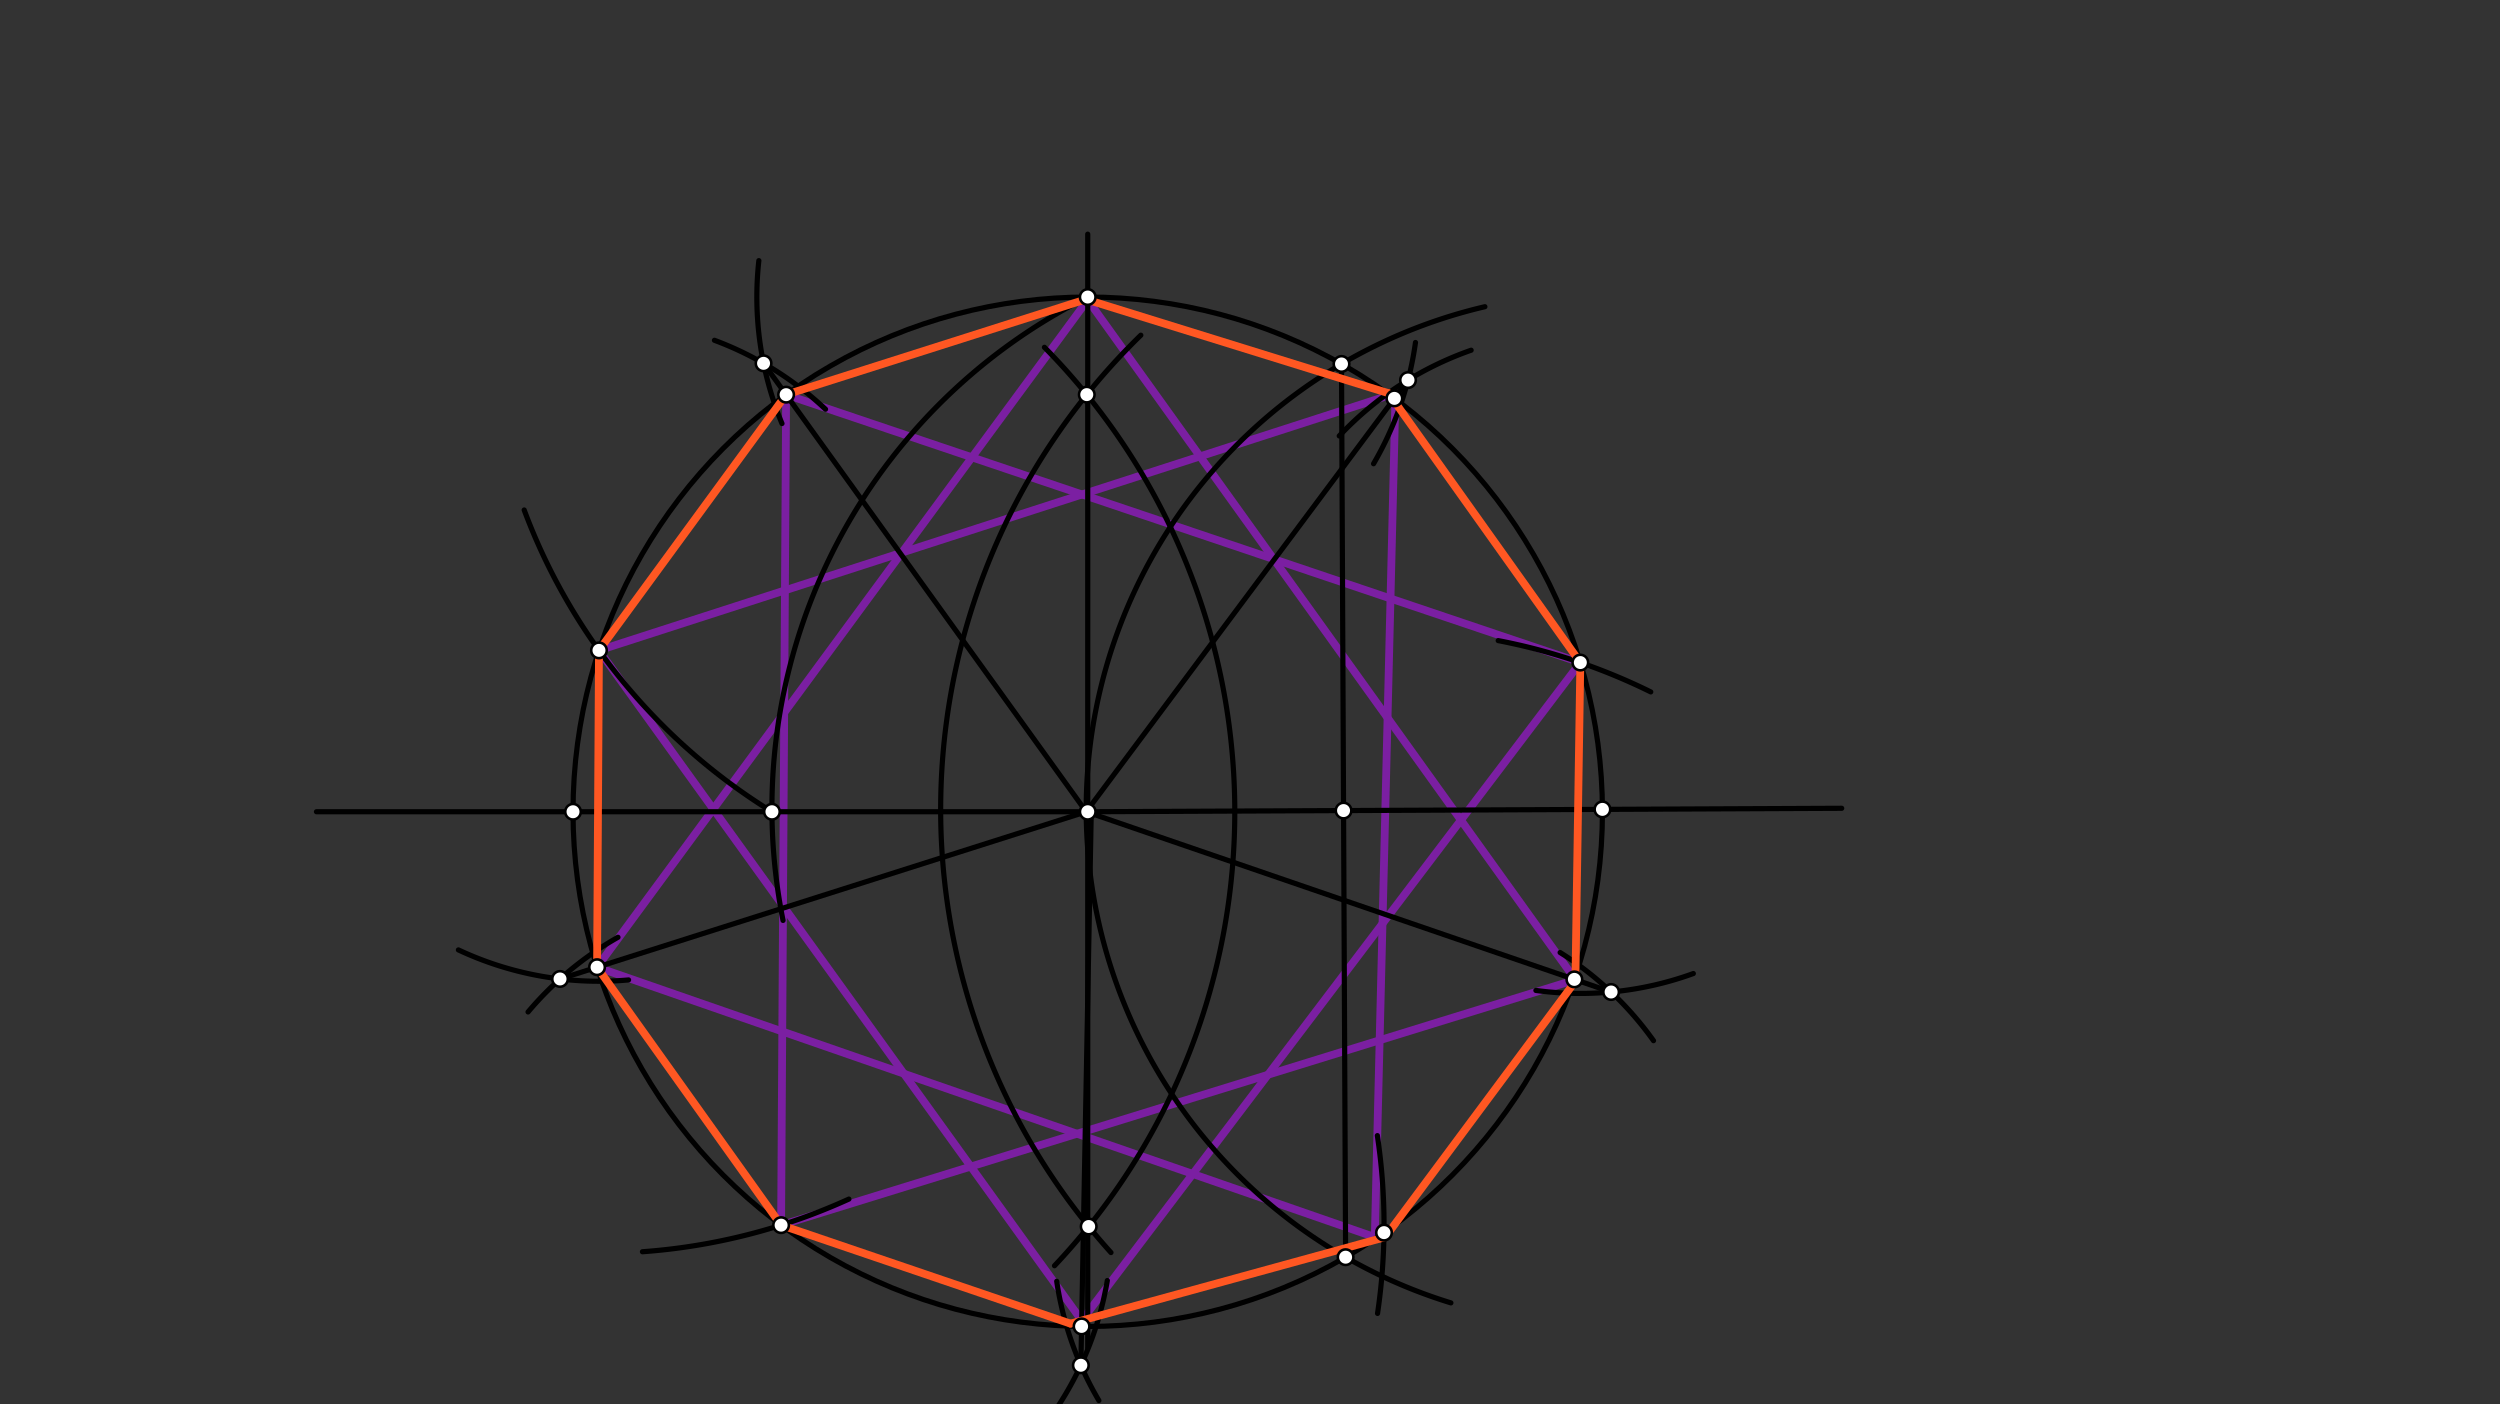 <svg xmlns="http://www.w3.org/2000/svg" class="svg--816" height="100%" preserveAspectRatio="xMidYMid meet" viewBox="0 0 963.78 541.417" width="100%"><rect x="0" y="0" width="963.78" height="541.417" fill="#333333" stroke="none"/><defs><marker id="marker-arrow" markerHeight="16" markerUnits="userSpaceOnUse" markerWidth="24" orient="auto-start-reverse" refX="24" refY="4" viewBox="0 0 24 8"><path d="M 0 0 L 24 4 L 0 8 z" stroke="inherit"></path></marker></defs><g class="aux-layer--949"><g class="element--733"><line stroke="#7B1FA2" stroke-dasharray="none" stroke-linecap="round" stroke-width="3" x1="301.126" x2="607.342" y1="472.31" y2="377.703"></line></g><g class="element--733"><line stroke="#7B1FA2" stroke-dasharray="none" stroke-linecap="round" stroke-width="3" x1="607.342" x2="419.333" y1="377.703" y2="115.604"></line></g><g class="element--733"><line stroke="#7B1FA2" stroke-dasharray="none" stroke-linecap="round" stroke-width="3" x1="419.333" x2="230.174" y1="115.604" y2="372.864"></line></g><g class="element--733"><line stroke="#7B1FA2" stroke-dasharray="none" stroke-linecap="round" stroke-width="3" x1="230.174" x2="530" y1="372.864" y2="476.938"></line></g><g class="element--733"><line stroke="#7B1FA2" stroke-dasharray="none" stroke-linecap="round" stroke-width="3" x1="530" x2="538" y1="476.938" y2="151.604"></line></g><g class="element--733"><line stroke="#7B1FA2" stroke-dasharray="none" stroke-linecap="round" stroke-width="3" x1="538" x2="230.912" y1="151.604" y2="250.727"></line></g><g class="element--733"><line stroke="#7B1FA2" stroke-dasharray="none" stroke-linecap="round" stroke-width="3" x1="230.912" x2="417.009" y1="250.727" y2="509.078"></line></g><g class="element--733"><line stroke="#7B1FA2" stroke-dasharray="none" stroke-linecap="round" stroke-width="3" x1="417.009" x2="609.24" y1="509.078" y2="255.423"></line></g><g class="element--733"><line stroke="#7B1FA2" stroke-dasharray="none" stroke-linecap="round" stroke-width="3" x1="609.24" x2="303.056" y1="255.423" y2="152.152"></line></g><g class="element--733"><line stroke="#7B1FA2" stroke-dasharray="none" stroke-linecap="round" stroke-width="3" x1="303.056" x2="301.126" y1="152.152" y2="472.31"></line></g></g><g class="main-layer--75a"><g class="element--733"><g class="center--a87"><line x1="415.333" y1="312.938" x2="423.333" y2="312.938" stroke="#000000" stroke-width="1" stroke-linecap="round"></line><line x1="419.333" y1="308.938" x2="419.333" y2="316.938" stroke="#000000" stroke-width="1" stroke-linecap="round"></line><circle class="hit--87b" cx="419.333" cy="312.938" r="4" stroke="none" fill="transparent"></circle></g><circle cx="419.333" cy="312.938" fill="none" r="198.425" stroke="#000000" stroke-dasharray="none" stroke-width="2"></circle></g><g class="element--733"><line stroke="#000000" stroke-dasharray="none" stroke-linecap="round" stroke-width="2" x1="419.333" x2="710" y1="312.938" y2="311.604"></line></g><g class="element--733"><line stroke="#000000" stroke-dasharray="none" stroke-linecap="round" stroke-width="2" x1="419.333" x2="122" y1="312.938" y2="312.938"></line></g><g class="element--733"><path d="M 439.8 129.225 A 255.118 255.118 0 0 0 428.291 482.872" fill="none" stroke="#000000" stroke-dasharray="none" stroke-linecap="round" stroke-width="2"></path></g><g class="element--733"><path d="M 406.53 487.951 A 255.118 255.118 0 0 0 402.645 133.892" fill="none" stroke="#000000" stroke-dasharray="none" stroke-linecap="round" stroke-width="2"></path></g><g class="element--733"><line stroke="#000000" stroke-dasharray="none" stroke-linecap="round" stroke-width="2" x1="419.333" x2="419.333" y1="312.938" y2="90.271"></line></g><g class="element--733"><line stroke="#000000" stroke-dasharray="none" stroke-linecap="round" stroke-width="2" x1="419.333" x2="419.333" y1="312.938" y2="519.604"></line></g><g class="element--733"><path d="M 559.333 502.271 A 199.012 199.012 0 0 1 572.435 118.244" fill="none" stroke="#000000" stroke-dasharray="none" stroke-linecap="round" stroke-width="2"></path></g><g class="element--733"><line stroke="#000000" stroke-dasharray="none" stroke-linecap="round" stroke-width="2" x1="517.167" x2="518.747" y1="140.308" y2="484.663"></line></g><g class="element--733"><path d="M 419.333 114.512 A 220.409 220.409 0 0 0 301.871 354.83" fill="none" stroke="#000000" stroke-dasharray="none" stroke-linecap="round" stroke-width="2"></path></g><g class="element--733"><path d="M 297.595 312.938 A 231.864 231.864 0 0 1 202.082 196.613" fill="none" stroke="#000000" stroke-dasharray="none" stroke-linecap="round" stroke-width="2"></path></g><g class="element--733"><path d="M 247.677 482.563 A 232.441 232.441 0 0 0 327.25 462.264" fill="none" stroke="#000000" stroke-dasharray="none" stroke-linecap="round" stroke-width="2"></path></g><g class="element--733"><path d="M 531.063 506.333 A 232.441 232.441 0 0 0 530.99 437.794" fill="none" stroke="#000000" stroke-dasharray="none" stroke-linecap="round" stroke-width="2"></path></g><g class="element--733"><path d="M 636.383 266.738 A 232.441 232.441 0 0 0 577.584 246.963" fill="none" stroke="#000000" stroke-dasharray="none" stroke-linecap="round" stroke-width="2"></path></g><g class="element--733"><path d="M 292.548 100.482 A 127.559 127.559 0 0 0 301.463 163.275" fill="none" stroke="#000000" stroke-dasharray="none" stroke-linecap="round" stroke-width="2"></path></g><g class="element--733"><path d="M 275.433 131.19 A 127.559 127.559 0 0 1 318.244 157.752" fill="none" stroke="#000000" stroke-dasharray="none" stroke-linecap="round" stroke-width="2"></path></g><g class="element--733"><path d="M 176.728 366.206 A 127.559 127.559 0 0 0 242.315 377.776" fill="none" stroke="#000000" stroke-dasharray="none" stroke-linecap="round" stroke-width="2"></path></g><g class="element--733"><path d="M 203.577 390.118 A 127.559 127.559 0 0 1 238.227 361.337" fill="none" stroke="#000000" stroke-dasharray="none" stroke-linecap="round" stroke-width="2"></path></g><g class="element--733"><path d="M 426.885 493.666 A 127.559 127.559 0 0 1 407.236 543.106" fill="none" stroke="#000000" stroke-dasharray="none" stroke-linecap="round" stroke-width="2"></path></g><g class="element--733"><path d="M 407.377 493.957 A 127.559 127.559 0 0 0 423.629 539.917" fill="none" stroke="#000000" stroke-dasharray="none" stroke-linecap="round" stroke-width="2"></path></g><g class="element--733"><path d="M 637.444 401.187 A 127.559 127.559 0 0 0 601.45 367.21" fill="none" stroke="#000000" stroke-dasharray="none" stroke-linecap="round" stroke-width="2"></path></g><g class="element--733"><path d="M 652.796 375.315 A 127.559 127.559 0 0 1 592.116 381.827" fill="none" stroke="#000000" stroke-dasharray="none" stroke-linecap="round" stroke-width="2"></path></g><g class="element--733"><path d="M 567.135 135.013 A 127.559 127.559 0 0 0 516.297 168.057" fill="none" stroke="#000000" stroke-dasharray="none" stroke-linecap="round" stroke-width="2"></path></g><g class="element--733"><path d="M 529.525 178.771 A 127.559 127.559 0 0 0 545.683 132.037" fill="none" stroke="#000000" stroke-dasharray="none" stroke-linecap="round" stroke-width="2"></path></g><g class="element--733"><line stroke="#000000" stroke-dasharray="none" stroke-linecap="round" stroke-width="2" x1="294.36" x2="418.746" y1="140.067" y2="312.938"></line></g><g class="element--733"><line stroke="#000000" stroke-dasharray="none" stroke-linecap="round" stroke-width="2" x1="418.746" x2="215.9" y1="312.937" y2="377.4"></line></g><g class="element--733"><line stroke="#000000" stroke-dasharray="none" stroke-linecap="round" stroke-width="2" x1="420.667" x2="416.685" y1="314.271" y2="526.323"></line></g><g class="element--733"><line stroke="#000000" stroke-dasharray="none" stroke-linecap="round" stroke-width="2" x1="621.104" x2="418.746" y1="382.429" y2="312.937"></line></g><g class="element--733"><line stroke="#000000" stroke-dasharray="none" stroke-linecap="round" stroke-width="2" x1="418.746" x2="542.81" y1="312.937" y2="146.527"></line></g><g class="element--733"><line stroke="#FF5722" stroke-dasharray="none" stroke-linecap="round" stroke-width="3" x1="418" x2="303.056" y1="115.604" y2="152.152"></line></g><g class="element--733"><line stroke="#FF5722" stroke-dasharray="none" stroke-linecap="round" stroke-width="3" x1="303.056" x2="230.912" y1="152.152" y2="250.727"></line></g><g class="element--733"><line stroke="#FF5722" stroke-dasharray="none" stroke-linecap="round" stroke-width="3" x1="230.912" x2="230.174" y1="250.727" y2="372.864"></line></g><g class="element--733"><line stroke="#FF5722" stroke-dasharray="none" stroke-linecap="round" stroke-width="3" x1="230.174" x2="301.126" y1="372.864" y2="472.31"></line></g><g class="element--733"><line stroke="#FF5722" stroke-dasharray="none" stroke-linecap="round" stroke-width="3" x1="301.126" x2="412.667" y1="472.31" y2="510.271"></line></g><g class="element--733"><line stroke="#FF5722" stroke-dasharray="none" stroke-linecap="round" stroke-width="3" x1="412.667" x2="534" y1="510.271" y2="476.938"></line></g><g class="element--733"><line stroke="#FF5722" stroke-dasharray="none" stroke-linecap="round" stroke-width="3" x1="534" x2="607.333" y1="476.938" y2="378.271"></line></g><g class="element--733"><line stroke="#FF5722" stroke-dasharray="none" stroke-linecap="round" stroke-width="3" x1="607.333" x2="609.24" y1="378.271" y2="255.423"></line></g><g class="element--733"><line stroke="#FF5722" stroke-dasharray="none" stroke-linecap="round" stroke-width="3" x1="609.24" x2="535.333" y1="255.423" y2="151.604"></line></g><g class="element--733"><line stroke="#FF5722" stroke-dasharray="none" stroke-linecap="round" stroke-width="3" x1="535.333" x2="419.333" y1="151.604" y2="115.604"></line></g><g class="element--733"><circle cx="419.333" cy="312.938" r="3" stroke="#000000" stroke-width="1" fill="#ffffff"></circle>}</g><g class="element--733"><circle cx="220.908" cy="312.938" r="3" stroke="#000000" stroke-width="1" fill="#ffffff"></circle>}</g><g class="element--733"><circle cx="617.756" cy="312.027" r="3" stroke="#000000" stroke-width="1" fill="#ffffff"></circle>}</g><g class="element--733"><circle cx="418.965" cy="152.13" r="3" stroke="#000000" stroke-width="1" fill="#ffffff"></circle>}</g><g class="element--733"><circle cx="419.7" cy="472.834" r="3" stroke="#000000" stroke-width="1" fill="#ffffff"></circle>}</g><g class="element--733"><circle cx="517.167" cy="140.308" r="3" stroke="#000000" stroke-width="1" fill="#ffffff"></circle>}</g><g class="element--733"><circle cx="518.747" cy="484.663" r="3" stroke="#000000" stroke-width="1" fill="#ffffff"></circle>}</g><g class="element--733"><circle cx="517.957" cy="312.485" r="3" stroke="#000000" stroke-width="1" fill="#ffffff"></circle>}</g><g class="element--733"><circle cx="419.333" cy="114.512" r="3" stroke="#000000" stroke-width="1" fill="#ffffff"></circle>}</g><g class="element--733"><circle cx="297.595" cy="312.938" r="3" stroke="#000000" stroke-width="1" fill="#ffffff"></circle>}</g><g class="element--733"><circle cx="230.912" cy="250.727" r="3" stroke="#000000" stroke-width="1" fill="#ffffff"></circle>}</g><g class="element--733"><circle cx="301.126" cy="472.31" r="3" stroke="#000000" stroke-width="1" fill="#ffffff"></circle>}</g><g class="element--733"><circle cx="533.549" cy="475.194" r="3" stroke="#000000" stroke-width="1" fill="#ffffff"></circle>}</g><g class="element--733"><circle cx="609.24" cy="255.423" r="3" stroke="#000000" stroke-width="1" fill="#ffffff"></circle>}</g><g class="element--733"><circle cx="294.36" cy="140.067" r="3" stroke="#000000" stroke-width="1" fill="#ffffff"></circle>}</g><g class="element--733"><circle cx="215.9" cy="377.4" r="3" stroke="#000000" stroke-width="1" fill="#ffffff"></circle>}</g><g class="element--733"><circle cx="416.685" cy="526.323" r="3" stroke="#000000" stroke-width="1" fill="#ffffff"></circle>}</g><g class="element--733"><circle cx="621.104" cy="382.429" r="3" stroke="#000000" stroke-width="1" fill="#ffffff"></circle>}</g><g class="element--733"><circle cx="542.81" cy="146.527" r="3" stroke="#000000" stroke-width="1" fill="#ffffff"></circle>}</g><g class="element--733"><circle cx="303.056" cy="152.152" r="3" stroke="#000000" stroke-width="1" fill="#ffffff"></circle>}</g><g class="element--733"><circle cx="230.174" cy="372.864" r="3" stroke="#000000" stroke-width="1" fill="#ffffff"></circle>}</g><g class="element--733"><circle cx="416.966" cy="511.349" r="3" stroke="#000000" stroke-width="1" fill="#ffffff"></circle>}</g><g class="element--733"><circle cx="606.939" cy="377.564" r="3" stroke="#000000" stroke-width="1" fill="#ffffff"></circle>}</g><g class="element--733"><circle cx="537.555" cy="153.575" r="3" stroke="#000000" stroke-width="1" fill="#ffffff"></circle>}</g></g><g class="snaps-layer--ac6"></g><g class="temp-layer--52d"></g></svg>